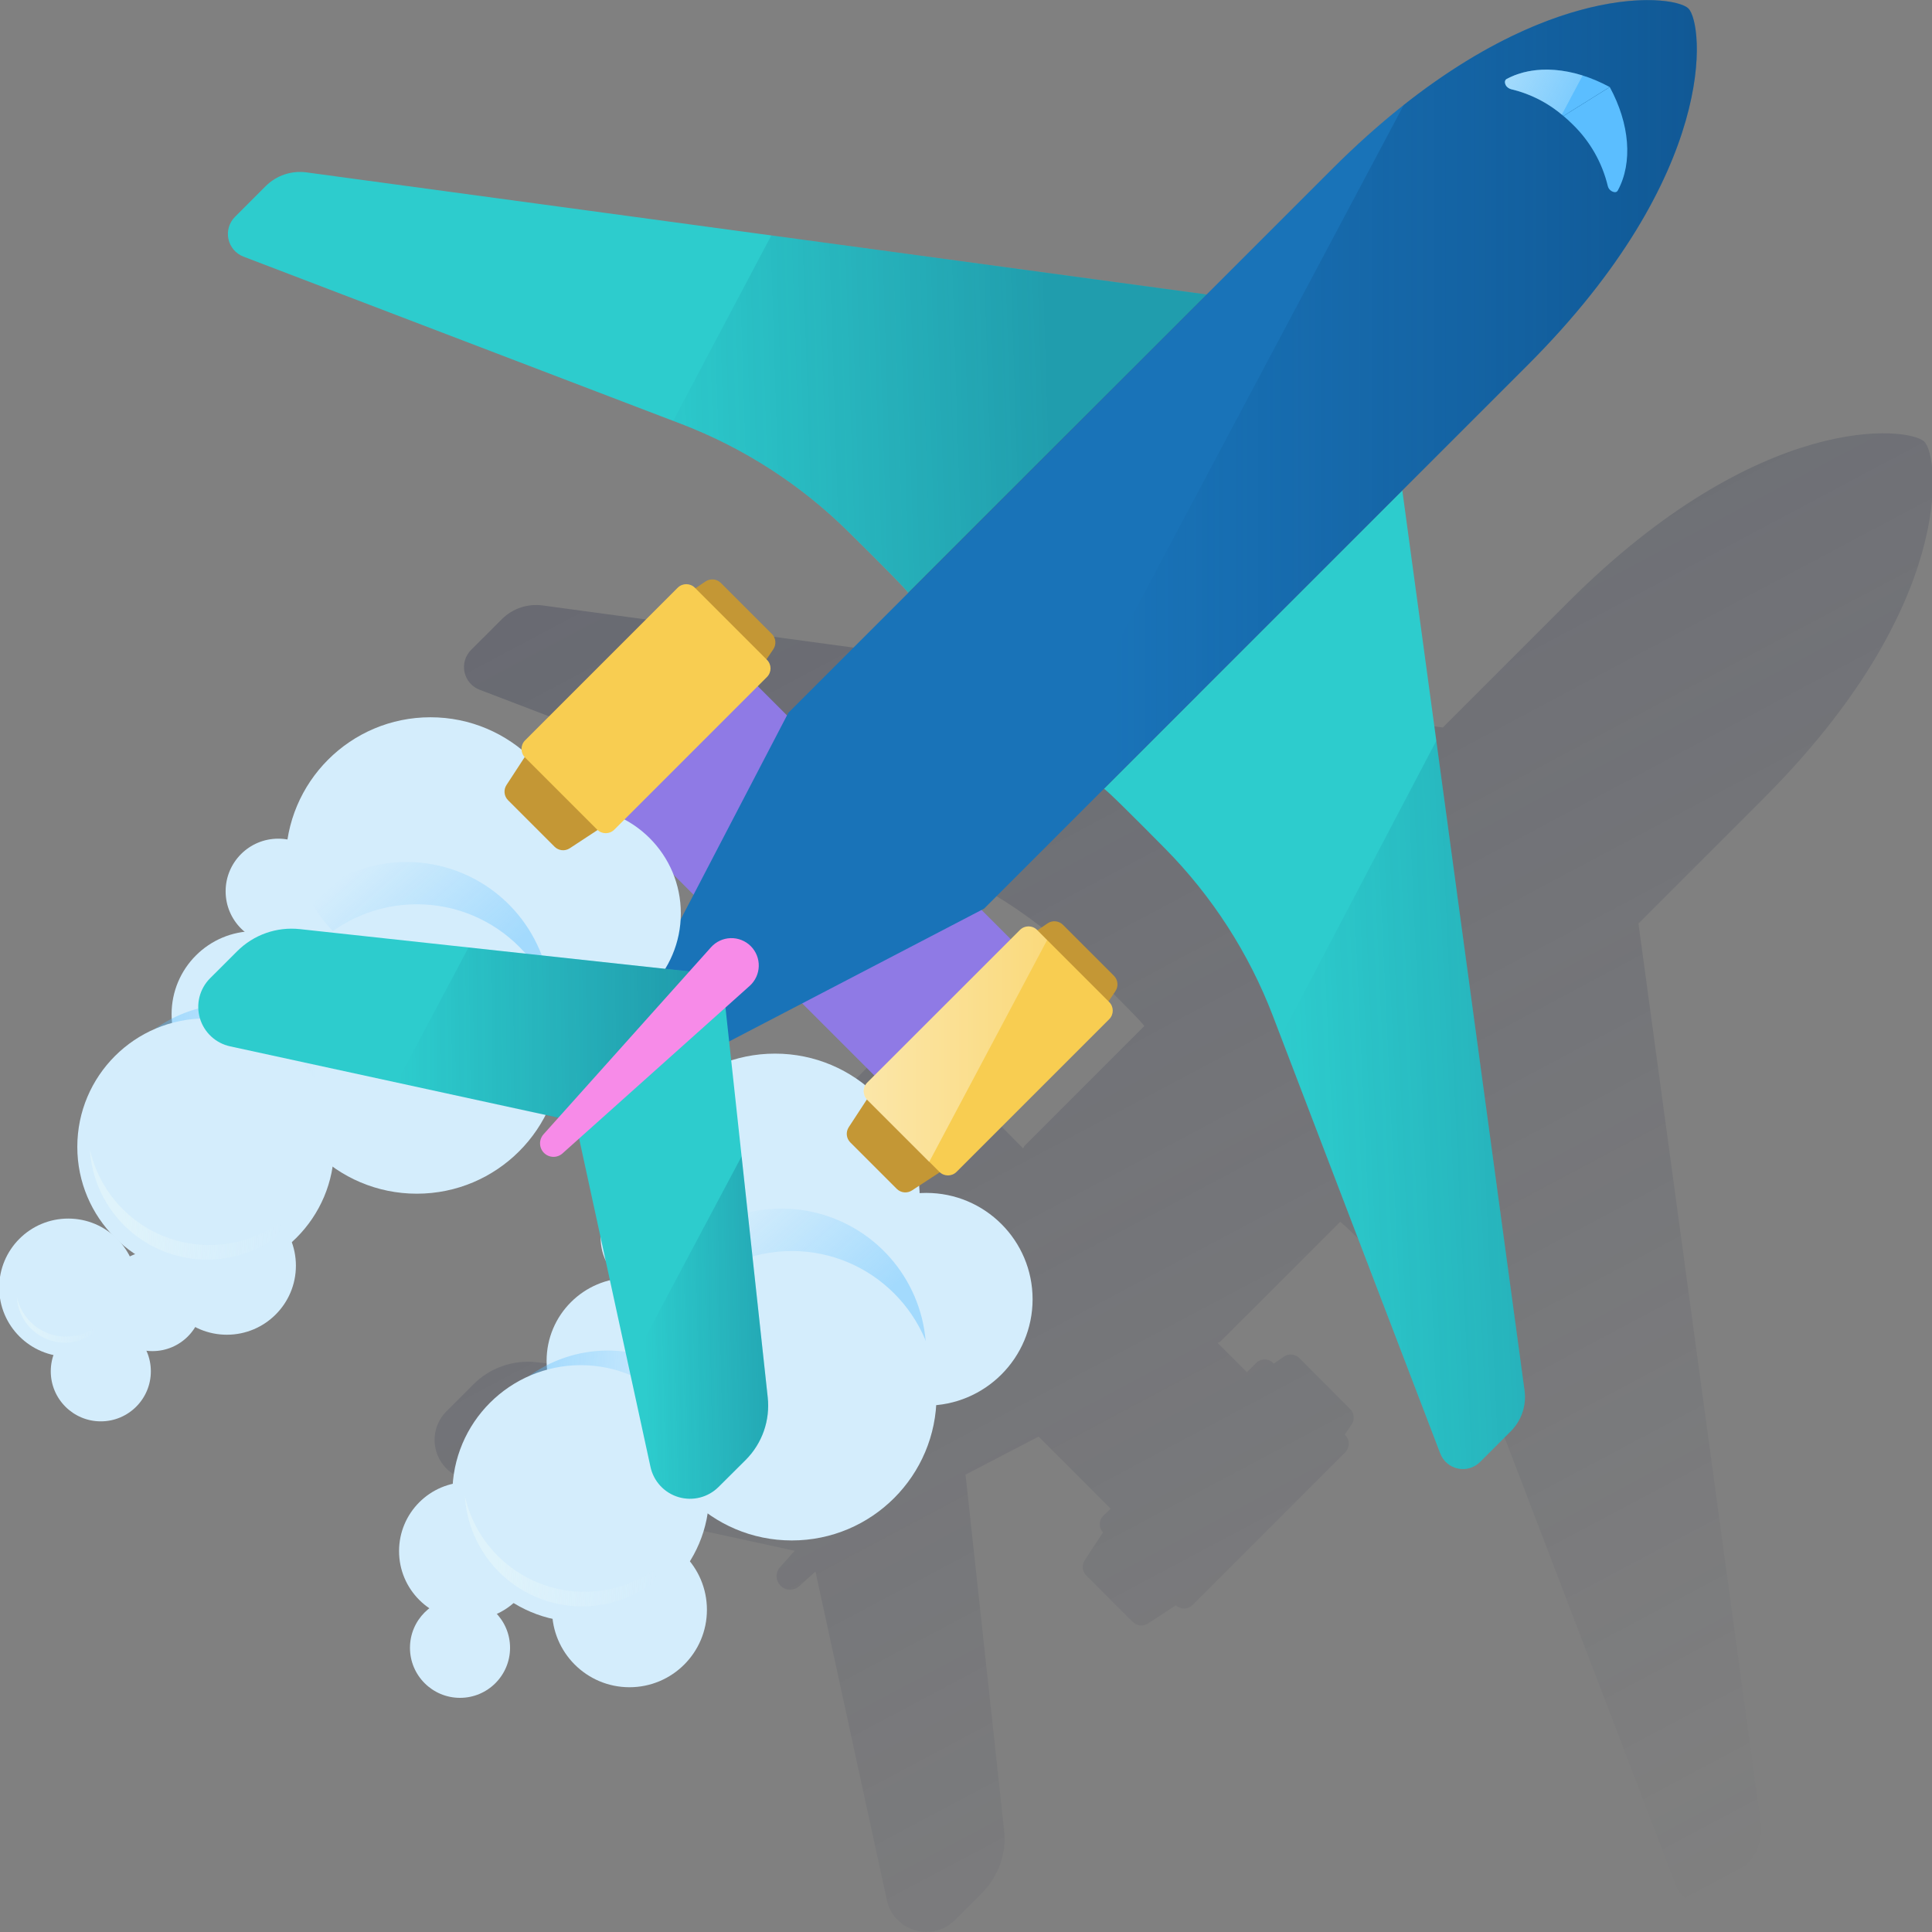<svg width="600" height="600" viewBox="0 0 600 600" fill="none" xmlns="http://www.w3.org/2000/svg"><rect x="0" y="0" width="600" height="600" fill="#808080" stroke="none"/><g clip-path="url(#clip0_1943_1586)"><path opacity="0.5" d="M486.995 187.025L448.08 225.94L168.521 188.029C166.22 187.718 163.879 187.942 161.68 188.684C159.481 189.427 157.483 190.668 155.842 192.31L146.302 201.838C145.412 202.726 144.76 203.822 144.403 205.027C144.046 206.232 143.996 207.508 144.258 208.737C144.52 209.966 145.086 211.11 145.903 212.065C146.72 213.019 147.764 213.754 148.938 214.203L284.801 266.173C304.253 273.612 321.95 285.008 336.771 299.639C346.512 309.255 355.6 318.406 355.349 318.683L318.154 355.865L317.74 356.656L308.74 347.555L311.589 344.705C312.294 343.999 312.69 343.042 312.69 342.044C312.69 341.046 312.294 340.089 311.589 339.383L311.426 339.22L313.572 336.069C314.069 335.342 314.296 334.465 314.213 333.589C314.131 332.713 313.744 331.894 313.121 331.273L297.291 315.444C296.67 314.825 295.852 314.443 294.979 314.363C294.106 314.283 293.232 314.51 292.508 315.004L289.357 317.151L289.194 316.988C288.844 316.637 288.429 316.358 287.971 316.168C287.513 315.978 287.022 315.88 286.527 315.88C286.031 315.88 285.54 315.978 285.083 316.168C284.625 316.358 284.209 316.637 283.859 316.988L236.458 364.401C235.775 365.087 235.382 366.009 235.361 366.977C235.34 367.945 235.693 368.883 236.345 369.598L230.696 378.235C230.224 378.958 230.015 379.822 230.104 380.682C230.193 381.541 230.575 382.344 231.186 382.955L245.622 397.391C246.233 398.002 247.036 398.384 247.895 398.473C248.755 398.562 249.619 398.353 250.342 397.88L258.979 392.232C259.694 392.884 260.632 393.237 261.6 393.216C262.568 393.195 263.49 392.802 264.176 392.119L266.385 389.909L288.793 412.317L276.967 435.013L166.5 423.037C162.955 422.653 159.37 423.068 156.007 424.251C152.644 425.435 149.589 427.358 147.067 429.879L138.644 438.314C137.051 439.908 135.916 441.901 135.359 444.084C134.801 446.268 134.842 448.561 135.476 450.723C136.111 452.885 137.315 454.837 138.964 456.373C140.612 457.909 142.644 458.973 144.845 459.454L246.815 481.61L242.195 486.757C241.506 487.559 241.146 488.591 241.185 489.648C241.225 490.704 241.663 491.707 242.41 492.454C243.158 493.202 244.16 493.639 245.217 493.679C246.273 493.719 247.306 493.359 248.108 492.67L253.255 488.062L275.411 590.019C275.88 592.229 276.936 594.272 278.469 595.932C280.002 597.592 281.954 598.807 284.12 599.45C286.286 600.092 288.585 600.139 290.775 599.583C292.965 599.028 294.965 597.893 296.563 596.296L304.986 587.86C307.506 585.338 309.429 582.284 310.613 578.921C311.797 575.558 312.212 571.972 311.828 568.428L299.852 457.96L322.548 446.147L344.955 468.542L342.633 470.714C341.952 471.401 341.561 472.325 341.542 473.292C341.524 474.26 341.878 475.198 342.533 475.911L336.884 484.548C336.407 485.271 336.194 486.137 336.281 486.999C336.367 487.861 336.749 488.667 337.361 489.28L351.797 503.704C352.409 504.318 353.214 504.701 354.076 504.791C354.938 504.88 355.805 504.669 356.529 504.193L365.153 498.544C365.867 499.199 366.804 499.553 367.772 499.535C368.74 499.516 369.663 499.125 370.35 498.444L417.764 451.031C418.115 450.681 418.393 450.265 418.584 449.807C418.774 449.349 418.871 448.859 418.871 448.363C418.871 447.867 418.774 447.377 418.584 446.919C418.393 446.461 418.115 446.045 417.764 445.696L417.601 445.532L419.76 442.382C420.253 441.656 420.478 440.782 420.395 439.909C420.313 439.036 419.928 438.219 419.308 437.599L403.516 421.769C402.896 421.149 402.079 420.764 401.206 420.682C400.333 420.599 399.458 420.824 398.733 421.317L395.57 423.476L395.407 423.301C394.7 422.595 393.743 422.199 392.745 422.199C391.747 422.199 390.79 422.595 390.084 423.301L387.234 426.15L378.171 417.087L378.962 416.673L416.157 379.49C416.433 379.201 425.572 388.277 435.188 398.056C449.822 412.88 461.219 430.581 468.654 450.039L520.624 585.889C521.073 587.063 521.808 588.107 522.762 588.924C523.717 589.741 524.861 590.307 526.09 590.569C527.319 590.831 528.595 590.781 529.8 590.424C531.005 590.067 532.101 589.415 532.989 588.526L542.517 578.998C544.159 577.357 545.4 575.359 546.143 573.16C546.885 570.96 547.109 568.619 546.798 566.319L508.837 286.798L547.752 247.883C607.379 188.255 602.358 141.921 597.638 137.189C592.918 132.456 546.622 127.397 486.995 187.025Z" fill="url(#paint0_linear_1943_1586)"/><path d="M316.945 294.706L232.281 210.043L189.923 252.401L274.586 337.065L316.945 294.706Z" fill="#8F7AE5"/><path d="M374.751 91.459L95.192 53.536C92.893 53.223 90.552 53.445 88.353 54.186C86.154 54.926 84.155 56.164 82.513 57.804L72.973 67.345C72.087 68.233 71.437 69.329 71.081 70.532C70.726 71.736 70.677 73.009 70.939 74.236C71.201 75.463 71.766 76.606 72.581 77.559C73.397 78.513 74.438 79.248 75.609 79.697L211.472 131.63C230.926 139.073 248.622 150.473 263.442 165.109C273.184 174.712 282.272 183.863 282.021 184.139L374.751 91.459Z" fill="#2DCCCD"/><path d="M435.5 152.293L473.461 431.814C473.773 434.115 473.549 436.456 472.806 438.655C472.063 440.854 470.823 442.852 469.181 444.493L459.653 454.021C458.764 454.91 457.668 455.563 456.463 455.92C455.258 456.277 453.983 456.326 452.754 456.064C451.524 455.802 450.38 455.237 449.426 454.419C448.471 453.602 447.736 452.559 447.288 451.385L395.318 315.534C387.879 296.078 376.483 278.377 361.851 263.552C352.235 253.823 343.096 244.722 342.82 244.986L435.5 152.293Z" fill="#2DCCCD"/><path d="M524.355 2.643C519.635 -2.077 473.288 -7.098 413.661 52.529L244.821 221.369L178.703 348.294L305.628 282.177L474.468 113.337C534.096 53.709 529.075 7.35 524.355 2.643Z" fill="#1973B8"/><path d="M31.306 441.414C39.889 441.414 46.847 434.456 46.847 425.873C46.847 417.29 39.889 410.332 31.306 410.332C22.724 410.332 15.766 417.29 15.766 425.873C15.766 434.456 22.724 441.414 31.306 441.414Z" fill="#D4EDFC"/><path d="M79.073 340.744C93.314 340.744 104.857 329.2 104.857 314.96C104.857 300.72 93.314 289.176 79.073 289.176C64.833 289.176 53.289 300.72 53.289 314.96C53.289 329.2 64.833 340.744 79.073 340.744Z" fill="#D4EDFC"/><path d="M133.675 312.635C158.495 312.635 178.615 292.514 178.615 267.694C178.615 242.874 158.495 222.754 133.675 222.754C108.855 222.754 88.734 242.874 88.734 267.694C88.734 292.514 108.855 312.635 133.675 312.635Z" fill="#D4EDFC"/><path d="M178.41 316.676C196.651 316.676 211.438 301.889 211.438 283.648C211.438 265.408 196.651 250.621 178.41 250.621C160.17 250.621 145.383 265.408 145.383 283.648C145.383 301.889 160.17 316.676 178.41 316.676Z" fill="#D4EDFC"/><path d="M86.415 293.145C95.441 293.145 102.759 285.828 102.759 276.801C102.759 267.775 95.441 260.457 86.415 260.457C77.388 260.457 70.07 267.775 70.07 276.801C70.07 285.828 77.388 293.145 86.415 293.145Z" fill="#D4EDFC"/><path d="M70.457 414.511C82.298 414.511 91.897 404.911 91.897 393.07C91.897 381.228 82.298 371.629 70.457 371.629C58.615 371.629 49.016 381.228 49.016 393.07C49.016 404.911 58.615 414.511 70.457 414.511Z" fill="#D4EDFC"/><path d="M21.191 421.319C33.032 421.319 42.632 411.72 42.632 399.878C42.632 388.037 33.032 378.438 21.191 378.438C9.349 378.438 -0.25 388.037 -0.25 399.878C-0.25 411.72 9.349 421.319 21.191 421.319Z" fill="#D4EDFC"/><path d="M47.346 419.601C55.928 419.601 62.886 412.643 62.886 404.06C62.886 395.477 55.928 388.52 47.346 388.52C38.763 388.52 31.805 395.477 31.805 404.06C31.805 412.643 38.763 419.601 47.346 419.601Z" fill="#D4EDFC"/><path d="M150.959 300.342C152.091 305.338 154.415 309.985 157.734 313.887C161.052 317.789 165.266 320.83 170.014 322.75C172.168 313.437 171.295 303.681 167.524 294.899C163.752 286.116 157.278 278.766 149.043 273.915C140.807 269.064 131.239 266.966 121.729 267.926C112.22 268.886 103.264 272.854 96.164 279.253L96.377 279.667C101.527 289.044 109.852 296.278 119.856 300.067C129.861 303.857 140.889 303.954 150.959 300.342Z" fill="url(#paint1_linear_1943_1586)"/><path d="M129.448 370.713C154.268 370.713 174.389 350.592 174.389 325.772C174.389 300.953 154.268 280.832 129.448 280.832C104.628 280.832 84.508 300.953 84.508 325.772C84.508 350.592 104.628 370.713 129.448 370.713Z" fill="#D4EDFC"/><path d="M67.507 328.262C65.015 329.391 62.379 330.172 59.674 330.585C52.977 331.605 46.132 330.274 40.305 326.819C45.956 320.009 53.632 315.179 62.218 313.032C70.803 310.885 79.849 311.532 88.041 314.88C96.233 318.227 103.143 324.101 107.767 331.646C112.392 339.191 114.489 348.015 113.753 356.833L113.326 356.909C103.53 358.366 93.535 356.281 85.137 351.031C76.739 345.78 70.488 337.708 67.507 328.262Z" fill="url(#paint2_linear_1943_1586)"/><path d="M63.889 396.052C85.915 396.052 103.771 378.196 103.771 356.17C103.771 334.145 85.915 316.289 63.889 316.289C41.863 316.289 24.008 334.145 24.008 356.17C24.008 378.196 41.863 396.052 63.889 396.052Z" fill="#D4EDFC"/><path d="M91.92 375.535C87.098 380.353 81.069 383.787 74.465 385.477C67.862 387.167 60.925 387.052 54.381 385.142C47.837 383.233 41.926 379.6 37.267 374.624C32.609 369.648 29.373 363.511 27.898 356.855C28.396 365.388 31.876 373.474 37.729 379.703C43.582 385.931 51.437 389.906 59.922 390.933C68.407 391.96 76.983 389.974 84.153 385.322C91.323 380.67 96.631 373.647 99.15 365.479C97.308 369.205 94.866 372.603 91.92 375.535Z" fill="url(#paint3_linear_1943_1586)"/><path d="M31.604 410.487C29.624 412.482 27.142 413.906 24.42 414.609C21.699 415.312 18.838 415.267 16.14 414.481C13.441 413.695 11.005 412.195 9.087 410.14C7.169 408.085 5.841 405.551 5.242 402.805C5.432 406.325 6.856 409.666 9.264 412.24C11.673 414.814 14.912 416.457 18.412 416.88C21.912 417.302 25.449 416.478 28.401 414.551C31.353 412.624 33.532 409.719 34.554 406.345C33.802 407.877 32.806 409.276 31.604 410.487Z" fill="url(#paint4_linear_1943_1586)"/><path d="M195.534 448.42C209.774 448.42 221.318 436.876 221.318 422.636C221.318 408.396 209.774 396.852 195.534 396.852C181.294 396.852 169.75 408.396 169.75 422.636C169.75 436.876 181.294 448.42 195.534 448.42Z" fill="#D4EDFC"/><path d="M240.69 417.092C265.51 417.092 285.631 396.971 285.631 372.151C285.631 347.331 265.51 327.211 240.69 327.211C215.87 327.211 195.75 347.331 195.75 372.151C195.75 396.971 215.87 417.092 240.69 417.092Z" fill="#D4EDFC"/><path d="M287.652 436.524C305.893 436.524 320.68 421.737 320.68 403.496C320.68 385.256 305.893 370.469 287.652 370.469C269.412 370.469 254.625 385.256 254.625 403.496C254.625 421.737 269.412 436.524 287.652 436.524Z" fill="#D4EDFC"/><path d="M202.883 400.833C211.91 400.833 219.228 393.515 219.228 384.489C219.228 375.462 211.91 368.145 202.883 368.145C193.857 368.145 186.539 375.462 186.539 384.489C186.539 393.515 193.857 400.833 202.883 400.833Z" fill="#D4EDFC"/><path d="M145.371 503.155C157.212 503.155 166.811 493.556 166.811 481.714C166.811 469.873 157.212 460.273 145.371 460.273C133.529 460.273 123.93 469.873 123.93 481.714C123.93 493.556 133.529 503.155 145.371 503.155Z" fill="#D4EDFC"/><path d="M142.861 527.281C151.444 527.281 158.402 520.323 158.402 511.74C158.402 503.157 151.444 496.199 142.861 496.199C134.278 496.199 127.32 503.157 127.32 511.74C127.32 520.323 134.278 527.281 142.861 527.281Z" fill="#D4EDFC"/><path d="M195.489 523.987C208.773 523.987 219.541 513.218 219.541 499.935C219.541 486.651 208.773 475.883 195.489 475.883C182.206 475.883 171.438 486.651 171.438 499.935C171.438 513.218 182.206 523.987 195.489 523.987Z" fill="#D4EDFC"/><path d="M267.427 408.02C268.565 413.009 270.892 417.649 274.21 421.544C277.528 425.439 281.739 428.474 286.483 430.39C288.637 421.078 287.764 411.322 283.993 402.539C280.221 393.757 273.747 386.406 265.511 381.556C257.276 376.705 247.708 374.607 238.198 375.567C228.689 376.527 219.733 380.495 212.633 386.893L212.846 387.308C217.99 396.692 226.312 403.933 236.317 407.73C246.322 411.527 257.353 411.63 267.427 408.02Z" fill="url(#paint5_linear_1943_1586)"/><path d="M245.909 478.4C270.729 478.4 290.849 458.28 290.849 433.46C290.849 408.64 270.729 388.52 245.909 388.52C221.089 388.52 200.969 408.64 200.969 433.46C200.969 458.28 221.089 478.4 245.909 478.4Z" fill="#D4EDFC"/><path d="M183.945 435.937C179.625 437.895 174.898 438.782 170.162 438.524C165.427 438.267 160.823 436.871 156.742 434.456C162.394 427.646 170.07 422.816 178.655 420.669C187.24 418.521 196.286 419.169 204.478 422.516C212.67 425.864 219.581 431.737 224.205 439.282C228.829 446.828 230.926 455.651 230.191 464.47L229.764 464.545C219.972 466.004 209.981 463.926 201.584 458.682C193.187 453.439 186.933 445.375 183.945 435.937Z" fill="url(#paint6_linear_1943_1586)"/><path d="M180.366 503.728C202.392 503.728 220.247 485.872 220.247 463.846C220.247 441.82 202.392 423.965 180.366 423.965C158.34 423.965 140.484 441.82 140.484 463.846C140.484 485.872 158.34 503.728 180.366 503.728Z" fill="#D4EDFC"/><path d="M208.381 483.218C203.559 488.036 197.53 491.47 190.926 493.161C184.322 494.851 177.386 494.735 170.842 492.826C164.298 490.917 158.387 487.284 153.728 482.308C149.07 477.331 145.834 471.194 144.359 464.539C144.857 473.072 148.337 481.158 154.19 487.387C160.043 493.615 167.897 497.59 176.383 498.617C184.868 499.644 193.444 497.658 200.614 493.006C207.784 488.353 213.092 481.33 215.611 473.163C213.769 476.889 211.327 480.286 208.381 483.218Z" fill="url(#paint7_linear_1943_1586)"/><path d="M524.359 2.644C520.242 -1.474 484.528 -5.804 435.96 32.583L302.344 283.885L305.633 282.178C305.633 282.178 414.845 172.965 474.473 113.338C534.1 53.71 529.079 7.351 524.359 2.644Z" fill="url(#paint8_linear_1943_1586)"/><path d="M224.219 302.792L93.101 288.544C89.556 288.161 85.97 288.578 82.607 289.764C79.244 290.951 76.189 292.876 73.669 295.398L65.233 303.821C63.643 305.416 62.512 307.409 61.957 309.592C61.402 311.774 61.445 314.066 62.08 316.226C62.716 318.386 63.921 320.336 65.569 321.87C67.216 323.405 69.247 324.468 71.447 324.948L178.714 348.26L224.219 302.792Z" fill="#2DCCCD"/><path d="M224.215 302.794L145.507 294.258L123.188 336.236L178.71 348.299L224.215 302.794Z" fill="url(#paint9_linear_1943_1586)"/><path d="M224.208 302.797L238.419 433.915C238.811 437.454 238.406 441.037 237.233 444.4C236.06 447.762 234.149 450.82 231.64 453.347L223.154 461.783C221.556 463.379 219.556 464.515 217.366 465.07C215.176 465.625 212.877 465.579 210.711 464.936C208.545 464.294 206.593 463.078 205.06 461.419C203.527 459.759 202.471 457.716 202.002 455.506L178.703 348.302L224.208 302.797Z" fill="#2DCCCD"/><path d="M233.154 293.827C232.336 293.011 231.361 292.37 230.287 291.944C229.213 291.517 228.063 291.314 226.908 291.347C225.754 291.38 224.617 291.648 223.57 292.135C222.522 292.622 221.584 293.317 220.814 294.179L168.781 352.287C168.07 353.088 167.69 354.13 167.72 355.201C167.751 356.271 168.189 357.29 168.945 358.049C169.702 358.805 170.72 359.242 171.789 359.27C172.859 359.298 173.898 358.915 174.694 358.2L232.815 306.179C233.676 305.407 234.371 304.468 234.856 303.419C235.342 302.369 235.609 301.232 235.641 300.076C235.673 298.92 235.469 297.77 235.041 296.696C234.613 295.621 233.971 294.645 233.154 293.827Z" fill="#F78BE8"/><path d="M164.058 233.426L187.281 256.649L176.938 263.44C176.214 263.913 175.35 264.122 174.491 264.033C173.631 263.943 172.829 263.561 172.218 262.951L157.782 248.515C157.171 247.903 156.789 247.101 156.7 246.242C156.611 245.382 156.82 244.518 157.292 243.795L164.058 233.426Z" fill="#C49735"/><path d="M231.638 214.166L206.531 189.059L219.084 180.586C219.81 180.093 220.684 179.868 221.557 179.95C222.43 180.033 223.247 180.417 223.867 181.038L239.697 196.867C240.317 197.487 240.702 198.304 240.784 199.177C240.867 200.051 240.642 200.925 240.149 201.65L231.638 214.166Z" fill="#C49735"/><path d="M238.191 204.918L215.796 182.522C214.325 181.052 211.941 181.052 210.47 182.522L163.061 229.931C161.59 231.402 161.59 233.787 163.061 235.257L185.456 257.652C186.927 259.123 189.311 259.123 190.782 257.652L238.191 210.243C239.662 208.773 239.662 206.388 238.191 204.918Z" fill="#F8CD51"/><path d="M499.928 27.039L485.555 36.027C486.521 36.843 487.475 37.697 488.392 38.626C493.775 43.841 497.563 50.481 499.313 57.769C499.425 58.239 499.671 58.667 500.021 59.002C500.37 59.336 500.809 59.562 501.284 59.652C501.511 59.716 501.753 59.696 501.967 59.597C502.181 59.498 502.353 59.326 502.451 59.112C507.096 50.476 506.142 38.488 499.928 27.039Z" fill="#5BBEFF"/><path d="M467.881 24.541C467.253 24.905 467.203 25.796 467.768 26.688C468.136 27.158 468.64 27.504 469.211 27.679C475.25 29.083 480.853 31.945 485.531 36.014L499.904 27.026C488.455 20.825 476.492 19.909 467.881 24.541Z" fill="#5BBEFF"/><path opacity="0.5" d="M467.881 24.541C467.253 24.905 467.203 25.797 467.768 26.688C468.136 27.158 468.64 27.504 469.211 27.68C474.709 28.985 479.852 31.483 484.275 34.998L485.028 35.626L491.506 23.449C482.844 20.713 474.396 21.014 467.881 24.541Z" fill="url(#paint10_linear_1943_1586)"/><path d="M209.047 130.735L211.558 131.664C231.011 139.108 248.708 150.508 263.528 165.144C273.269 174.747 282.357 183.898 282.106 184.174L374.749 91.457L239.526 73.129L209.047 130.735Z" fill="url(#paint11_linear_1943_1586)"/><path d="M446.069 230.035L397.789 321.949L447.299 451.385C447.747 452.559 448.482 453.602 449.437 454.42C450.391 455.237 451.535 455.802 452.765 456.065C453.994 456.327 455.269 456.277 456.474 455.92C457.679 455.563 458.775 454.91 459.664 454.021L469.191 444.493C470.834 442.853 472.074 440.855 472.817 438.656C473.56 436.456 473.784 434.115 473.472 431.815L446.069 230.035Z" fill="url(#paint12_linear_1943_1586)"/><path d="M238.418 433.909L230.309 359.117L195.336 424.883L202.002 455.5C202.47 457.711 203.527 459.753 205.06 461.413C206.592 463.073 208.545 464.288 210.711 464.931C212.877 465.573 215.176 465.62 217.366 465.065C219.556 464.51 221.555 463.374 223.154 461.777L231.577 453.354C234.099 450.831 236.023 447.774 237.207 444.409C238.391 441.043 238.805 437.455 238.418 433.909Z" fill="url(#paint13_linear_1943_1586)"/><path d="M270.352 339.715L293.576 362.926L283.232 369.692C282.508 370.169 281.643 370.382 280.781 370.295C279.918 370.208 279.113 369.827 278.499 369.215L264.063 354.779C263.454 354.166 263.075 353.363 262.988 352.503C262.901 351.644 263.112 350.781 263.586 350.059L270.352 339.715Z" fill="#C49735"/><path d="M337.88 320.451L312.773 295.344L325.327 286.758C326.052 286.265 326.926 286.04 327.799 286.122C328.673 286.205 329.49 286.589 330.109 287.21L345.939 303.039C346.559 303.659 346.944 304.476 347.027 305.349C347.109 306.222 346.884 307.097 346.391 307.822L337.88 320.451Z" fill="#C49735"/><path d="M344.472 311.199L322.077 288.804C320.606 287.333 318.222 287.333 316.751 288.804L269.342 336.213C267.871 337.683 267.871 340.068 269.342 341.538L291.737 363.934C293.208 365.404 295.593 365.404 297.063 363.934L344.472 316.525C345.943 315.054 345.943 312.669 344.472 311.199Z" fill="#F8CD51"/><path opacity="0.5" d="M322.103 288.819C321.753 288.467 321.337 288.189 320.88 287.999C320.422 287.809 319.931 287.711 319.436 287.711C318.94 287.711 318.449 287.809 317.991 287.999C317.534 288.189 317.118 288.467 316.768 288.819L269.304 336.244C268.599 336.951 268.203 337.908 268.203 338.906C268.203 339.904 268.599 340.861 269.304 341.567L288.574 360.836L325.179 291.969L322.103 288.819Z" fill="url(#paint14_linear_1943_1586)"/></g><defs><linearGradient id="paint0_linear_1943_1586" x1="277.608" y1="126.82" x2="525.432" y2="592.919" gradientUnits="userSpaceOnUse"><stop stop-color="#232A48" stop-opacity="0.5" offset="0"/><stop offset="1" stop-color="#232A48" stop-opacity="0"/></linearGradient><linearGradient id="paint1_linear_1943_1586" x1="127.242" y1="248.712" x2="163.423" y2="289.826" gradientUnits="userSpaceOnUse"><stop offset="0.07" stop-color="#5BBEFF" stop-opacity="0"/><stop offset="1" stop-color="#5BBEFF" stop-opacity="0.4"/></linearGradient><linearGradient id="paint2_linear_1943_1586" x1="103.291" y1="307.853" x2="52.551" y2="304.301" gradientUnits="userSpaceOnUse"><stop offset="0.07" stop-color="#5BBEFF" stop-opacity="0"/><stop offset="1" stop-color="#5BBEFF" stop-opacity="0.4"/></linearGradient><linearGradient id="paint3_linear_1943_1586" x1="87.643" y1="375.919" x2="38.042" y2="373.682" gradientUnits="userSpaceOnUse"><stop stop-color="#EAF9FA" stop-opacity="0" offset="0"/><stop offset="1" stop-color="#EAF9FA" stop-opacity="0.5"/></linearGradient><linearGradient id="paint4_linear_1943_1586" x1="29.838" y1="410.639" x2="9.449" y2="409.725" gradientUnits="userSpaceOnUse"><stop stop-color="#EAF9FA" stop-opacity="0" offset="0"/><stop offset="1" stop-color="#EAF9FA" stop-opacity="0.5"/></linearGradient><linearGradient id="paint5_linear_1943_1586" x1="244.219" y1="355.61" x2="280.4" y2="396.725" gradientUnits="userSpaceOnUse"><stop offset="0.07" stop-color="#5BBEFF" stop-opacity="0"/><stop offset="1" stop-color="#5BBEFF" stop-opacity="0.4"/></linearGradient><linearGradient id="paint6_linear_1943_1586" x1="219.554" y1="416.334" x2="168.802" y2="412.781" gradientUnits="userSpaceOnUse"><stop offset="0.07" stop-color="#5BBEFF" stop-opacity="0"/><stop offset="1" stop-color="#5BBEFF" stop-opacity="0.4"/></linearGradient><linearGradient id="paint7_linear_1943_1586" x1="204.104" y1="483.601" x2="154.502" y2="481.364" gradientUnits="userSpaceOnUse"><stop stop-color="#EAF9FA" stop-opacity="0" offset="0"/><stop offset="1" stop-color="#EAF9FA" stop-opacity="0.5"/></linearGradient><linearGradient id="paint8_linear_1943_1586" x1="345.815" y1="141.959" x2="570.442" y2="141.959" gradientUnits="userSpaceOnUse"><stop stop-color="#043263" stop-opacity="0" offset="0"/><stop offset="1" stop-color="#043263" stop-opacity="0.5"/></linearGradient><linearGradient id="paint9_linear_1943_1586" x1="123.817" y1="321.732" x2="210.501" y2="320.698" gradientUnits="userSpaceOnUse"><stop stop-color="#043263" stop-opacity="0" offset="0"/><stop offset="1" stop-color="#043263" stop-opacity="0.3"/></linearGradient><linearGradient id="paint10_linear_1943_1586" x1="470.065" y1="20.11" x2="488.179" y2="29.751" gradientUnits="userSpaceOnUse"><stop stop-color="#EDF8F9" offset="0"/><stop offset="1" stop-color="#EDF8F9" stop-opacity="0.5"/></linearGradient><linearGradient id="paint11_linear_1943_1586" x1="199.02" y1="130.631" x2="325.185" y2="126.59" gradientUnits="userSpaceOnUse"><stop stop-color="#043263" stop-opacity="0" offset="0"/><stop offset="1" stop-color="#043263" stop-opacity="0.3"/></linearGradient><linearGradient id="paint12_linear_1943_1586" x1="399.354" y1="345.485" x2="526.98" y2="339.592" gradientUnits="userSpaceOnUse"><stop stop-color="#043263" stop-opacity="0" offset="0"/><stop offset="1" stop-color="#043263" stop-opacity="0.3"/></linearGradient><linearGradient id="paint13_linear_1943_1586" x1="200.245" y1="412.736" x2="249.251" y2="411.735" gradientUnits="userSpaceOnUse"><stop stop-color="#043263" stop-opacity="0" offset="0"/><stop offset="1" stop-color="#043263" stop-opacity="0.3"/></linearGradient><linearGradient id="paint14_linear_1943_1586" x1="268.263" y1="324.269" x2="325.229" y2="324.269" gradientUnits="userSpaceOnUse"><stop stop-color="white" offset="0"/><stop offset="1" stop-color="white" stop-opacity="0.5"/></linearGradient><clipPath id="clip0_1943_1586"><rect width="600" height="600" fill="white"/></clipPath></defs></svg>